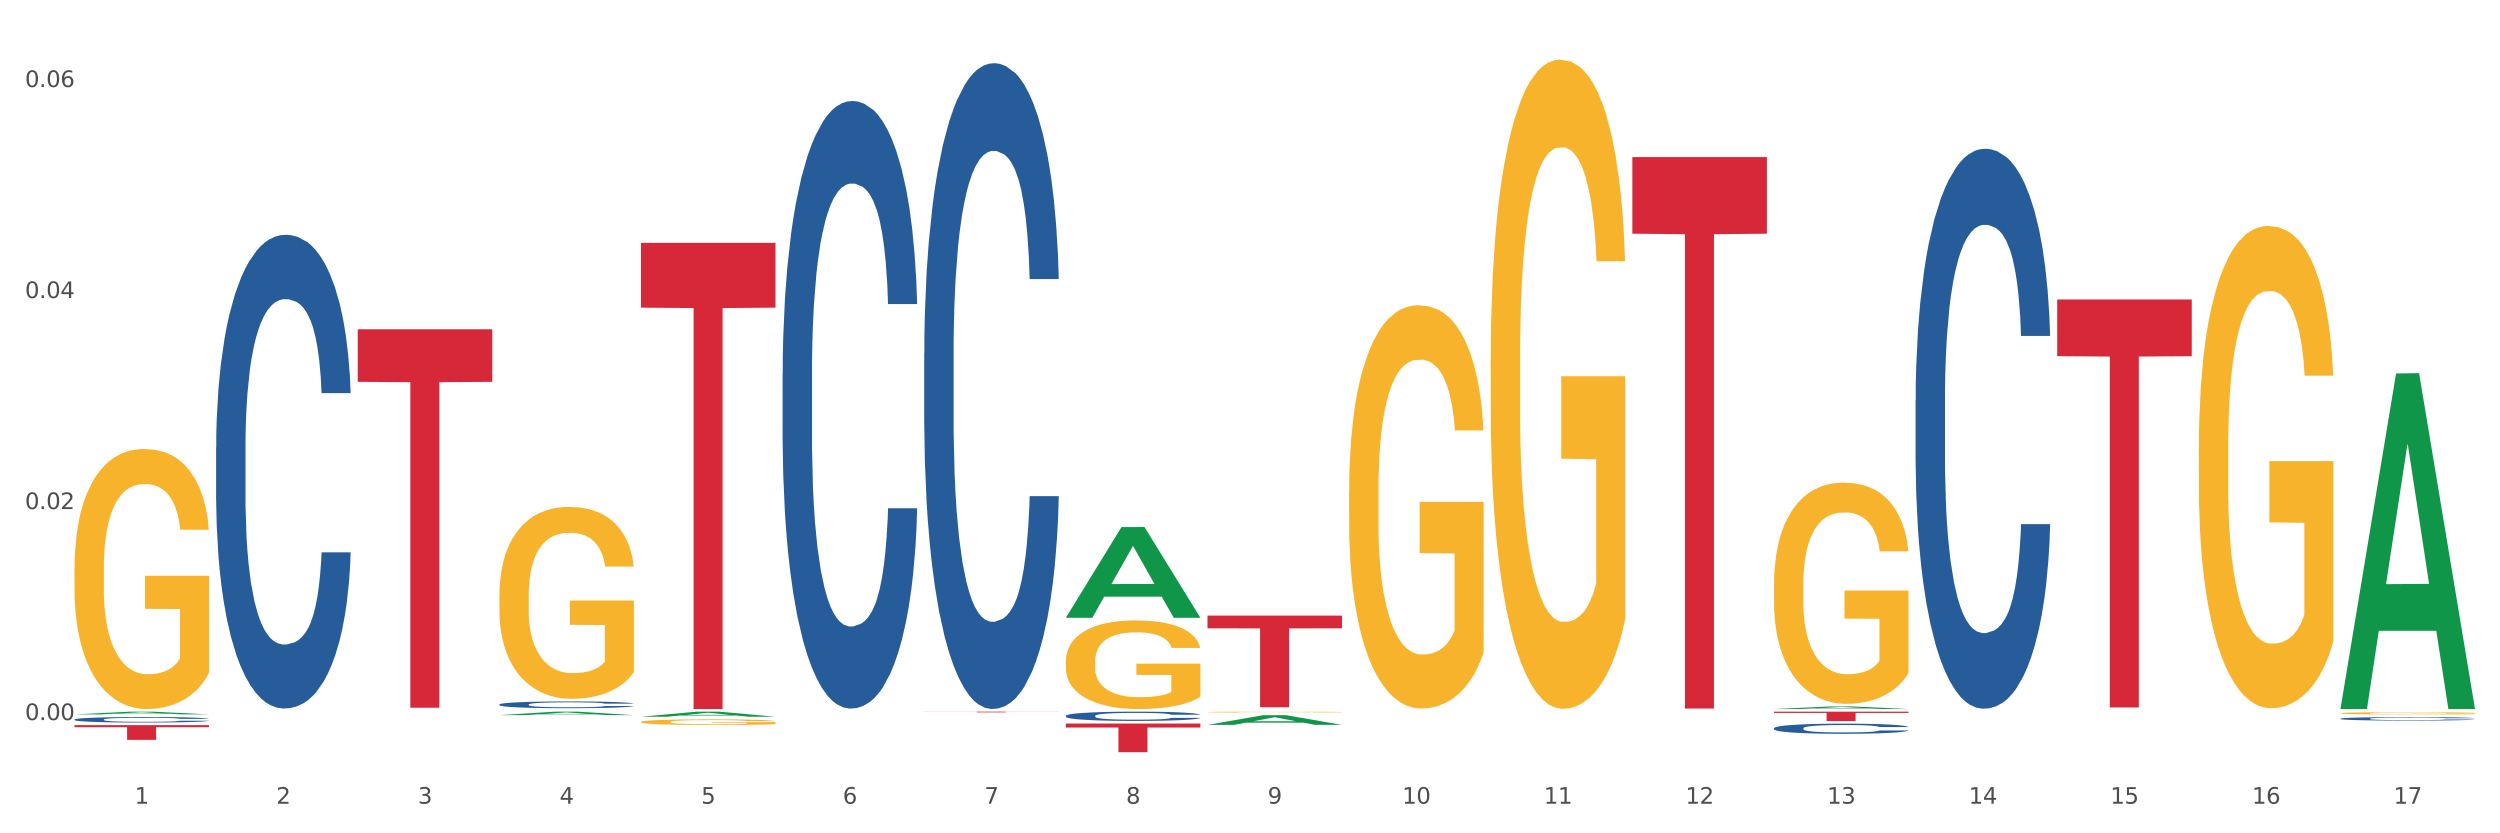 <?xml version="1.0" encoding="utf-8" standalone="no"?>
<!DOCTYPE svg PUBLIC "-//W3C//DTD SVG 1.1//EN"
  "http://www.w3.org/Graphics/SVG/1.1/DTD/svg11.dtd">
<svg xmlns:xlink="http://www.w3.org/1999/xlink" width="1080pt" height="360pt" viewBox="0 0 1080 360" xmlns="http://www.w3.org/2000/svg" version="1.1">
 <rect x="0" y="0" width="1080" height="360" fill="#333333" stroke="none"/>
 <defs>
  <style type="text/css">*{stroke-linejoin: round; stroke-linecap: butt}</style>
 </defs>
 <g id="figure_1">
  <g id="patch_1">
   <path d="M 0 360 
L 1080 360 
L 1080 0 
L 0 0 
z
" style="fill: #ffffff; stroke: #ffffff; stroke-linejoin: miter"/>
  </g>
  <g id="axes_1">
   <g id="matplotlib.axis_1">
    <g id="xtick_1">
     <g id="text_1">
      <!-- 1 -->
      <g style="fill: #4d4d4d" transform="translate(58.182 347.204) scale(0.096 -0.096)">
       <defs>
        <path id="DejaVuSans-31" d="M 794 531 
L 1825 531 
L 1825 4091 
L 703 3866 
L 703 4441 
L 1819 4666 
L 2450 4666 
L 2450 531 
L 3481 531 
L 3481 0 
L 794 0 
L 794 531 
z
" transform="scale(0.016)"/>
       </defs>
       <use xlink:href="#DejaVuSans-31"/>
      </g>
     </g>
    </g>
    <g id="xtick_2">
     <g id="text_2">
      <!-- 2 -->
      <g style="fill: #4d4d4d" transform="translate(119.364 347.204) scale(0.096 -0.096)">
       <defs>
        <path id="DejaVuSans-32" d="M 1228 531 
L 3431 531 
L 3431 0 
L 469 0 
L 469 531 
Q 828 903 1448 1529 
Q 2069 2156 2228 2338 
Q 2531 2678 2651 2914 
Q 2772 3150 2772 3378 
Q 2772 3750 2511 3984 
Q 2250 4219 1831 4219 
Q 1534 4219 1204 4116 
Q 875 4013 500 3803 
L 500 4441 
Q 881 4594 1212 4672 
Q 1544 4750 1819 4750 
Q 2544 4750 2975 4387 
Q 3406 4025 3406 3419 
Q 3406 3131 3298 2873 
Q 3191 2616 2906 2266 
Q 2828 2175 2409 1742 
Q 1991 1309 1228 531 
z
" transform="scale(0.016)"/>
       </defs>
       <use xlink:href="#DejaVuSans-32"/>
      </g>
     </g>
    </g>
    <g id="xtick_3">
     <g id="text_3">
      <!-- 3 -->
      <g style="fill: #4d4d4d" transform="translate(180.545 347.204) scale(0.096 -0.096)">
       <defs>
        <path id="DejaVuSans-33" d="M 2597 2516 
Q 3050 2419 3304 2112 
Q 3559 1806 3559 1356 
Q 3559 666 3084 287 
Q 2609 -91 1734 -91 
Q 1441 -91 1130 -33 
Q 819 25 488 141 
L 488 750 
Q 750 597 1062 519 
Q 1375 441 1716 441 
Q 2309 441 2620 675 
Q 2931 909 2931 1356 
Q 2931 1769 2642 2001 
Q 2353 2234 1838 2234 
L 1294 2234 
L 1294 2753 
L 1863 2753 
Q 2328 2753 2575 2939 
Q 2822 3125 2822 3475 
Q 2822 3834 2567 4026 
Q 2313 4219 1838 4219 
Q 1578 4219 1281 4162 
Q 984 4106 628 3988 
L 628 4550 
Q 988 4650 1302 4700 
Q 1616 4750 1894 4750 
Q 2613 4750 3031 4423 
Q 3450 4097 3450 3541 
Q 3450 3153 3228 2886 
Q 3006 2619 2597 2516 
z
" transform="scale(0.016)"/>
       </defs>
       <use xlink:href="#DejaVuSans-33"/>
      </g>
     </g>
    </g>
    <g id="xtick_4">
     <g id="text_4">
      <!-- 4 -->
      <g style="fill: #4d4d4d" transform="translate(241.726 347.204) scale(0.096 -0.096)">
       <defs>
        <path id="DejaVuSans-34" d="M 2419 4116 
L 825 1625 
L 2419 1625 
L 2419 4116 
z
M 2253 4666 
L 3047 4666 
L 3047 1625 
L 3713 1625 
L 3713 1100 
L 3047 1100 
L 3047 0 
L 2419 0 
L 2419 1100 
L 313 1100 
L 313 1709 
L 2253 4666 
z
" transform="scale(0.016)"/>
       </defs>
       <use xlink:href="#DejaVuSans-34"/>
      </g>
     </g>
    </g>
    <g id="xtick_5">
     <g id="text_5">
      <!-- 5 -->
      <g style="fill: #4d4d4d" transform="translate(302.908 347.204) scale(0.096 -0.096)">
       <defs>
        <path id="DejaVuSans-35" d="M 691 4666 
L 3169 4666 
L 3169 4134 
L 1269 4134 
L 1269 2991 
Q 1406 3038 1543 3061 
Q 1681 3084 1819 3084 
Q 2600 3084 3056 2656 
Q 3513 2228 3513 1497 
Q 3513 744 3044 326 
Q 2575 -91 1722 -91 
Q 1428 -91 1123 -41 
Q 819 9 494 109 
L 494 744 
Q 775 591 1075 516 
Q 1375 441 1709 441 
Q 2250 441 2565 725 
Q 2881 1009 2881 1497 
Q 2881 1984 2565 2268 
Q 2250 2553 1709 2553 
Q 1456 2553 1204 2497 
Q 953 2441 691 2322 
L 691 4666 
z
" transform="scale(0.016)"/>
       </defs>
       <use xlink:href="#DejaVuSans-35"/>
      </g>
     </g>
    </g>
    <g id="xtick_6">
     <g id="text_6">
      <!-- 6 -->
      <g style="fill: #4d4d4d" transform="translate(364.089 347.204) scale(0.096 -0.096)">
       <defs>
        <path id="DejaVuSans-36" d="M 2113 2584 
Q 1688 2584 1439 2293 
Q 1191 2003 1191 1497 
Q 1191 994 1439 701 
Q 1688 409 2113 409 
Q 2538 409 2786 701 
Q 3034 994 3034 1497 
Q 3034 2003 2786 2293 
Q 2538 2584 2113 2584 
z
M 3366 4563 
L 3366 3988 
Q 3128 4100 2886 4159 
Q 2644 4219 2406 4219 
Q 1781 4219 1451 3797 
Q 1122 3375 1075 2522 
Q 1259 2794 1537 2939 
Q 1816 3084 2150 3084 
Q 2853 3084 3261 2657 
Q 3669 2231 3669 1497 
Q 3669 778 3244 343 
Q 2819 -91 2113 -91 
Q 1303 -91 875 529 
Q 447 1150 447 2328 
Q 447 3434 972 4092 
Q 1497 4750 2381 4750 
Q 2619 4750 2861 4703 
Q 3103 4656 3366 4563 
z
" transform="scale(0.016)"/>
       </defs>
       <use xlink:href="#DejaVuSans-36"/>
      </g>
     </g>
    </g>
    <g id="xtick_7">
     <g id="text_7">
      <!-- 7 -->
      <g style="fill: #4d4d4d" transform="translate(425.271 347.204) scale(0.096 -0.096)">
       <defs>
        <path id="DejaVuSans-37" d="M 525 4666 
L 3525 4666 
L 3525 4397 
L 1831 0 
L 1172 0 
L 2766 4134 
L 525 4134 
L 525 4666 
z
" transform="scale(0.016)"/>
       </defs>
       <use xlink:href="#DejaVuSans-37"/>
      </g>
     </g>
    </g>
    <g id="xtick_8">
     <g id="text_8">
      <!-- 8 -->
      <g style="fill: #4d4d4d" transform="translate(486.452 347.204) scale(0.096 -0.096)">
       <defs>
        <path id="DejaVuSans-38" d="M 2034 2216 
Q 1584 2216 1326 1975 
Q 1069 1734 1069 1313 
Q 1069 891 1326 650 
Q 1584 409 2034 409 
Q 2484 409 2743 651 
Q 3003 894 3003 1313 
Q 3003 1734 2745 1975 
Q 2488 2216 2034 2216 
z
M 1403 2484 
Q 997 2584 770 2862 
Q 544 3141 544 3541 
Q 544 4100 942 4425 
Q 1341 4750 2034 4750 
Q 2731 4750 3128 4425 
Q 3525 4100 3525 3541 
Q 3525 3141 3298 2862 
Q 3072 2584 2669 2484 
Q 3125 2378 3379 2068 
Q 3634 1759 3634 1313 
Q 3634 634 3220 271 
Q 2806 -91 2034 -91 
Q 1263 -91 848 271 
Q 434 634 434 1313 
Q 434 1759 690 2068 
Q 947 2378 1403 2484 
z
M 1172 3481 
Q 1172 3119 1398 2916 
Q 1625 2713 2034 2713 
Q 2441 2713 2670 2916 
Q 2900 3119 2900 3481 
Q 2900 3844 2670 4047 
Q 2441 4250 2034 4250 
Q 1625 4250 1398 4047 
Q 1172 3844 1172 3481 
z
" transform="scale(0.016)"/>
       </defs>
       <use xlink:href="#DejaVuSans-38"/>
      </g>
     </g>
    </g>
    <g id="xtick_9">
     <g id="text_9">
      <!-- 9 -->
      <g style="fill: #4d4d4d" transform="translate(547.634 347.204) scale(0.096 -0.096)">
       <defs>
        <path id="DejaVuSans-39" d="M 703 97 
L 703 672 
Q 941 559 1184 500 
Q 1428 441 1663 441 
Q 2288 441 2617 861 
Q 2947 1281 2994 2138 
Q 2813 1869 2534 1725 
Q 2256 1581 1919 1581 
Q 1219 1581 811 2004 
Q 403 2428 403 3163 
Q 403 3881 828 4315 
Q 1253 4750 1959 4750 
Q 2769 4750 3195 4129 
Q 3622 3509 3622 2328 
Q 3622 1225 3098 567 
Q 2575 -91 1691 -91 
Q 1453 -91 1209 -44 
Q 966 3 703 97 
z
M 1959 2075 
Q 2384 2075 2632 2365 
Q 2881 2656 2881 3163 
Q 2881 3666 2632 3958 
Q 2384 4250 1959 4250 
Q 1534 4250 1286 3958 
Q 1038 3666 1038 3163 
Q 1038 2656 1286 2365 
Q 1534 2075 1959 2075 
z
" transform="scale(0.016)"/>
       </defs>
       <use xlink:href="#DejaVuSans-39"/>
      </g>
     </g>
    </g>
    <g id="xtick_10">
     <g id="text_10">
      <!-- 10 -->
      <g style="fill: #4d4d4d" transform="translate(605.761 347.204) scale(0.096 -0.096)">
       <defs>
        <path id="DejaVuSans-30" d="M 2034 4250 
Q 1547 4250 1301 3770 
Q 1056 3291 1056 2328 
Q 1056 1369 1301 889 
Q 1547 409 2034 409 
Q 2525 409 2770 889 
Q 3016 1369 3016 2328 
Q 3016 3291 2770 3770 
Q 2525 4250 2034 4250 
z
M 2034 4750 
Q 2819 4750 3233 4129 
Q 3647 3509 3647 2328 
Q 3647 1150 3233 529 
Q 2819 -91 2034 -91 
Q 1250 -91 836 529 
Q 422 1150 422 2328 
Q 422 3509 836 4129 
Q 1250 4750 2034 4750 
z
" transform="scale(0.016)"/>
       </defs>
       <use xlink:href="#DejaVuSans-31"/>
       <use xlink:href="#DejaVuSans-30" transform="translate(63.623 0)"/>
      </g>
     </g>
    </g>
    <g id="xtick_11">
     <g id="text_11">
      <!-- 11 -->
      <g style="fill: #4d4d4d" transform="translate(666.942 347.204) scale(0.096 -0.096)">
       <use xlink:href="#DejaVuSans-31"/>
       <use xlink:href="#DejaVuSans-31" transform="translate(63.623 0)"/>
      </g>
     </g>
    </g>
    <g id="xtick_12">
     <g id="text_12">
      <!-- 12 -->
      <g style="fill: #4d4d4d" transform="translate(728.124 347.204) scale(0.096 -0.096)">
       <use xlink:href="#DejaVuSans-31"/>
       <use xlink:href="#DejaVuSans-32" transform="translate(63.623 0)"/>
      </g>
     </g>
    </g>
    <g id="xtick_13">
     <g id="text_13">
      <!-- 13 -->
      <g style="fill: #4d4d4d" transform="translate(789.305 347.204) scale(0.096 -0.096)">
       <use xlink:href="#DejaVuSans-31"/>
       <use xlink:href="#DejaVuSans-33" transform="translate(63.623 0)"/>
      </g>
     </g>
    </g>
    <g id="xtick_14">
     <g id="text_14">
      <!-- 14 -->
      <g style="fill: #4d4d4d" transform="translate(850.487 347.204) scale(0.096 -0.096)">
       <use xlink:href="#DejaVuSans-31"/>
       <use xlink:href="#DejaVuSans-34" transform="translate(63.623 0)"/>
      </g>
     </g>
    </g>
    <g id="xtick_15">
     <g id="text_15">
      <!-- 15 -->
      <g style="fill: #4d4d4d" transform="translate(911.668 347.204) scale(0.096 -0.096)">
       <use xlink:href="#DejaVuSans-31"/>
       <use xlink:href="#DejaVuSans-35" transform="translate(63.623 0)"/>
      </g>
     </g>
    </g>
    <g id="xtick_16">
     <g id="text_16">
      <!-- 16 -->
      <g style="fill: #4d4d4d" transform="translate(972.849 347.204) scale(0.096 -0.096)">
       <use xlink:href="#DejaVuSans-31"/>
       <use xlink:href="#DejaVuSans-36" transform="translate(63.623 0)"/>
      </g>
     </g>
    </g>
    <g id="xtick_17">
     <g id="text_17">
      <!-- 17 -->
      <g style="fill: #4d4d4d" transform="translate(1034.031 347.204) scale(0.096 -0.096)">
       <use xlink:href="#DejaVuSans-31"/>
       <use xlink:href="#DejaVuSans-37" transform="translate(63.623 0)"/>
      </g>
     </g>
    </g>
    <g id="xtick_18"/>
    <g id="xtick_19"/>
    <g id="xtick_20"/>
    <g id="xtick_21"/>
    <g id="xtick_22"/>
    <g id="xtick_23"/>
    <g id="xtick_24"/>
    <g id="xtick_25"/>
    <g id="xtick_26"/>
    <g id="xtick_27"/>
    <g id="xtick_28"/>
    <g id="xtick_29"/>
    <g id="xtick_30"/>
    <g id="xtick_31"/>
    <g id="xtick_32"/>
    <g id="xtick_33"/>
   </g>
   <g id="matplotlib.axis_2">
    <g id="ytick_1">
     <g id="text_18">
      <!-- 0.00 -->
      <g style="fill: #4d4d4d" transform="translate(10.8 311.081) scale(0.096 -0.096)">
       <defs>
        <path id="DejaVuSans-2e" d="M 684 794 
L 1344 794 
L 1344 0 
L 684 0 
L 684 794 
z
" transform="scale(0.016)"/>
       </defs>
       <use xlink:href="#DejaVuSans-30"/>
       <use xlink:href="#DejaVuSans-2e" transform="translate(63.623 0)"/>
       <use xlink:href="#DejaVuSans-30" transform="translate(95.41 0)"/>
       <use xlink:href="#DejaVuSans-30" transform="translate(159.033 0)"/>
      </g>
     </g>
    </g>
    <g id="ytick_2">
     <g id="text_19">
      <!-- 0.02 -->
      <g style="fill: #4d4d4d" transform="translate(10.8 219.919) scale(0.096 -0.096)">
       <use xlink:href="#DejaVuSans-30"/>
       <use xlink:href="#DejaVuSans-2e" transform="translate(63.623 0)"/>
       <use xlink:href="#DejaVuSans-30" transform="translate(95.41 0)"/>
       <use xlink:href="#DejaVuSans-32" transform="translate(159.033 0)"/>
      </g>
     </g>
    </g>
    <g id="ytick_3">
     <g id="text_20">
      <!-- 0.04 -->
      <g style="fill: #4d4d4d" transform="translate(10.8 128.758) scale(0.096 -0.096)">
       <use xlink:href="#DejaVuSans-30"/>
       <use xlink:href="#DejaVuSans-2e" transform="translate(63.623 0)"/>
       <use xlink:href="#DejaVuSans-30" transform="translate(95.41 0)"/>
       <use xlink:href="#DejaVuSans-34" transform="translate(159.033 0)"/>
      </g>
     </g>
    </g>
    <g id="ytick_4">
     <g id="text_21">
      <!-- 0.06 -->
      <g style="fill: #4d4d4d" transform="translate(10.8 37.596) scale(0.096 -0.096)">
       <use xlink:href="#DejaVuSans-30"/>
       <use xlink:href="#DejaVuSans-2e" transform="translate(63.623 0)"/>
       <use xlink:href="#DejaVuSans-30" transform="translate(95.41 0)"/>
       <use xlink:href="#DejaVuSans-36" transform="translate(159.033 0)"/>
      </g>
     </g>
    </g>
    <g id="ytick_5"/>
    <g id="ytick_6"/>
    <g id="ytick_7"/>
   </g>
   <g id="PolyCollection_1">
    <path d="M 32.175 308.622 
L 32.235 308.621 
L 56.203 307.435 
L 66.15 307.433 
L 90.297 308.624 
L 78.793 308.624 
L 73.58 308.347 
L 48.833 308.347 
L 48.653 308.351 
L 43.62 308.624 
L 32.175 308.624 
L 32.175 308.622 
L 51.949 308.181 
L 70.464 308.18 
L 61.296 307.687 
L 61.176 307.685 
L 61.056 307.688 
L 51.889 308.18 
L 51.949 308.181 
L 32.175 308.622 
z
" clip-path="url(#pea8f4f7d49)" style="fill: #109648"/>
    <path d="M 32.175 313.269 
L 90.297 313.269 
L 90.297 314.152 
L 67.434 314.158 
L 67.434 319.619 
L 54.901 319.619 
L 54.901 314.158 
L 32.175 314.152 
L 32.175 313.275 
L 32.175 313.269 
z
" clip-path="url(#pea8f4f7d49)" style="fill: #d62839"/>
    <path d="M 93.356 193.381 
L 93.425 193.194 
L 93.425 187.96 
L 93.631 180.858 
L 94.387 167.775 
L 95.349 157.869 
L 96.998 146.281 
L 97.891 141.422 
L 99.059 136.001 
L 101.463 127.217 
L 104.211 119.741 
L 106.135 115.629 
L 107.578 113.012 
L 110.807 108.34 
L 112.662 106.284 
L 114.585 104.602 
L 116.234 103.48 
L 118.982 102.172 
L 121.181 101.611 
L 123.723 101.424 
L 125.853 101.611 
L 128.67 102.359 
L 132.792 104.602 
L 134.372 105.91 
L 136.502 108.153 
L 138.7 111.143 
L 140.486 114.134 
L 142.547 118.433 
L 144.677 124.04 
L 146.738 131.142 
L 148.181 137.684 
L 149.349 144.599 
L 150.38 153.01 
L 151.135 162.168 
L 151.479 169.831 
L 138.906 169.831 
L 138.563 162.915 
L 137.876 155.439 
L 137.189 150.393 
L 136.433 146.281 
L 135.265 141.609 
L 134.234 138.618 
L 132.517 135.067 
L 130.937 132.824 
L 129.631 131.516 
L 128.051 130.394 
L 124.685 129.273 
L 122.28 129.273 
L 120.769 129.647 
L 118.914 130.581 
L 117.334 131.89 
L 115.479 134.132 
L 114.036 136.562 
L 112.593 139.74 
L 111.769 141.982 
L 110.532 146.094 
L 109.708 149.458 
L 108.608 155.252 
L 107.99 159.364 
L 106.891 170.018 
L 106.41 177.868 
L 106.204 183.288 
L 106.066 189.269 
L 106.066 218.426 
L 106.479 231.509 
L 106.822 237.116 
L 107.372 243.471 
L 108.402 251.694 
L 109.914 259.731 
L 111.494 265.525 
L 112.799 269.076 
L 114.036 271.693 
L 115.273 273.749 
L 116.784 275.618 
L 118.021 276.739 
L 119.876 277.861 
L 122.074 278.421 
L 123.792 278.421 
L 127.295 277.487 
L 128.876 276.552 
L 130.387 275.244 
L 132.036 273.188 
L 133.341 270.945 
L 134.097 269.263 
L 135.334 265.712 
L 136.296 261.974 
L 137.12 257.675 
L 137.67 253.937 
L 138.288 248.33 
L 138.769 241.975 
L 138.906 238.611 
L 151.479 238.611 
L 151.204 245.34 
L 150.723 251.881 
L 149.761 260.666 
L 149.005 265.712 
L 147.838 271.88 
L 146.601 277.113 
L 144.883 282.907 
L 143.303 287.206 
L 141.654 290.944 
L 139.868 294.308 
L 136.639 298.981 
L 135.471 300.289 
L 132.998 302.532 
L 131.074 303.84 
L 128.257 305.149 
L 125.372 305.896 
L 122.349 306.083 
L 119.669 305.709 
L 116.715 304.588 
L 114.86 303.466 
L 112.799 301.784 
L 110.395 299.168 
L 108.127 295.99 
L 105.998 292.252 
L 104.005 287.953 
L 102.15 283.094 
L 99.746 275.057 
L 97.959 267.207 
L 96.654 259.918 
L 95.761 253.75 
L 94.868 245.9 
L 94.387 240.48 
L 93.631 227.397 
L 93.356 215.248 
L 93.356 193.381 
z
" clip-path="url(#pea8f4f7d49)" style="fill: #255c99"/>
    <path d="M 1011.078 308.126 
L 1011.146 308.125 
L 1011.146 308.093 
L 1011.284 308.065 
L 1011.97 307.997 
L 1012.999 307.941 
L 1013.754 307.911 
L 1014.509 307.886 
L 1015.401 307.862 
L 1016.499 307.837 
L 1018.489 307.799 
L 1019.724 307.78 
L 1021.234 307.761 
L 1023.978 307.732 
L 1025.969 307.715 
L 1028.027 307.702 
L 1031.39 307.685 
L 1033.585 307.678 
L 1035.919 307.673 
L 1038.732 307.669 
L 1040.859 307.668 
L 1045.526 307.671 
L 1049.506 307.679 
L 1051.427 307.685 
L 1053.897 307.696 
L 1055.201 307.703 
L 1057.328 307.718 
L 1059.524 307.737 
L 1061.034 307.753 
L 1063.299 307.784 
L 1065.014 307.815 
L 1066.592 307.853 
L 1067.416 307.879 
L 1068.033 307.904 
L 1068.582 307.932 
L 1069.131 307.976 
L 1056.78 307.976 
L 1056.299 307.944 
L 1055.544 307.914 
L 1054.446 307.885 
L 1053.486 307.867 
L 1051.839 307.845 
L 1050.329 307.83 
L 1048.751 307.819 
L 1046.829 307.81 
L 1045.32 307.806 
L 1043.192 307.802 
L 1039.007 307.803 
L 1036.193 307.81 
L 1034.272 307.819 
L 1033.037 307.828 
L 1031.939 307.837 
L 1030.703 307.849 
L 1029.262 307.868 
L 1028.233 307.885 
L 1027.204 307.907 
L 1026.38 307.929 
L 1025.625 307.954 
L 1025.008 307.981 
L 1024.527 308.009 
L 1024.116 308.044 
L 1023.773 308.101 
L 1023.773 308.225 
L 1023.91 308.253 
L 1024.253 308.29 
L 1024.665 308.318 
L 1025.351 308.352 
L 1025.969 308.374 
L 1027.135 308.407 
L 1028.439 308.434 
L 1029.468 308.451 
L 1030.498 308.466 
L 1032.282 308.486 
L 1034.272 308.502 
L 1035.987 308.512 
L 1038.32 308.521 
L 1039.899 308.525 
L 1041.271 308.526 
L 1044.634 308.526 
L 1047.035 308.524 
L 1049.712 308.517 
L 1051.77 308.509 
L 1053.486 308.499 
L 1055.407 308.483 
L 1056.642 308.468 
L 1056.642 308.278 
L 1041.546 308.277 
L 1041.546 308.152 
L 1069.2 308.152 
L 1069.2 308.521 
L 1068.033 308.54 
L 1066.73 308.557 
L 1065.357 308.573 
L 1063.299 308.592 
L 1060.828 308.61 
L 1058.632 308.622 
L 1056.299 308.633 
L 1053.554 308.643 
L 1049.986 308.652 
L 1047.79 308.656 
L 1045.045 308.659 
L 1041.82 308.66 
L 1039.007 308.658 
L 1036.262 308.653 
L 1033.38 308.645 
L 1030.566 308.633 
L 1028.439 308.622 
L 1026.312 308.607 
L 1024.047 308.588 
L 1022.263 308.57 
L 1020.891 308.554 
L 1019.381 308.533 
L 1017.734 308.506 
L 1016.499 308.481 
L 1015.401 308.456 
L 1014.234 308.423 
L 1013.411 308.395 
L 1012.587 308.36 
L 1012.107 308.334 
L 1011.558 308.293 
L 1011.146 308.236 
L 1011.078 308.126 
z
" clip-path="url(#pea8f4f7d49)" style="fill: #f7b32b"/>
    <path d="M 949.896 193.883 
L 949.965 193.692 
L 949.965 186.842 
L 950.102 180.944 
L 950.788 166.673 
L 951.818 154.875 
L 952.572 148.596 
L 953.327 143.458 
L 954.219 138.321 
L 955.317 132.993 
L 957.307 125.191 
L 958.543 121.195 
L 960.052 117.009 
L 962.797 110.92 
L 964.787 107.495 
L 966.846 104.641 
L 970.208 101.216 
L 972.404 99.694 
L 974.737 98.552 
L 977.551 97.791 
L 979.678 97.601 
L 984.344 98.172 
L 988.324 99.884 
L 990.246 101.216 
L 992.716 103.499 
L 994.02 105.022 
L 996.147 108.066 
L 998.343 112.062 
L 999.853 115.487 
L 1002.117 121.957 
L 1003.833 128.426 
L 1005.411 136.418 
L 1006.234 141.936 
L 1006.852 147.074 
L 1007.401 152.972 
L 1007.95 162.296 
L 995.598 162.296 
L 995.118 155.636 
L 994.363 149.357 
L 993.265 143.268 
L 992.304 139.462 
L 990.657 134.705 
L 989.148 131.661 
L 987.569 129.378 
L 985.648 127.475 
L 984.138 126.523 
L 982.011 125.762 
L 977.825 125.952 
L 975.012 127.475 
L 973.09 129.378 
L 971.855 131.09 
L 970.757 132.993 
L 969.522 135.657 
L 968.081 139.653 
L 967.052 143.268 
L 966.022 147.835 
L 965.199 152.401 
L 964.444 157.729 
L 963.826 163.438 
L 963.346 169.336 
L 962.934 176.567 
L 962.591 188.555 
L 962.591 214.623 
L 962.728 220.522 
L 963.072 228.323 
L 963.483 234.222 
L 964.169 241.263 
L 964.787 246.02 
L 965.954 252.87 
L 967.257 258.578 
L 968.287 262.193 
L 969.316 265.238 
L 971.1 269.424 
L 973.09 272.849 
L 974.806 274.942 
L 977.139 276.845 
L 978.717 277.606 
L 980.09 277.987 
L 983.452 277.987 
L 985.854 277.416 
L 988.53 276.084 
L 990.589 274.371 
L 992.304 272.278 
L 994.226 268.853 
L 995.461 265.618 
L 995.461 225.85 
L 980.364 225.66 
L 980.364 199.211 
L 1008.019 199.211 
L 1008.019 276.845 
L 1006.852 280.841 
L 1005.548 284.456 
L 1004.176 287.691 
L 1002.117 291.687 
L 999.647 295.493 
L 997.451 298.156 
L 995.118 300.44 
L 992.373 302.533 
L 988.805 304.436 
L 986.609 305.197 
L 983.864 305.768 
L 980.639 305.958 
L 977.825 305.577 
L 975.08 304.626 
L 972.198 302.913 
L 969.385 300.44 
L 967.257 297.966 
L 965.13 294.922 
L 962.866 290.926 
L 961.082 287.12 
L 959.709 283.695 
L 958.199 279.319 
L 956.553 273.61 
L 955.317 268.473 
L 954.219 263.145 
L 953.053 256.295 
L 952.229 250.396 
L 951.406 242.975 
L 950.926 237.457 
L 950.377 228.894 
L 949.965 216.907 
L 949.896 193.883 
z
" clip-path="url(#pea8f4f7d49)" style="fill: #f7b32b"/>
    <path d="M 766.352 252.658 
L 766.421 252.571 
L 766.421 249.43 
L 766.558 246.724 
L 767.244 240.18 
L 768.273 234.769 
L 769.028 231.89 
L 769.783 229.534 
L 770.675 227.177 
L 771.773 224.734 
L 773.763 221.156 
L 774.998 219.324 
L 776.508 217.404 
L 779.253 214.611 
L 781.243 213.041 
L 783.301 211.732 
L 786.664 210.161 
L 788.86 209.463 
L 791.193 208.939 
L 794.006 208.59 
L 796.134 208.503 
L 800.8 208.765 
L 804.78 209.55 
L 806.701 210.161 
L 809.172 211.208 
L 810.476 211.906 
L 812.603 213.303 
L 814.799 215.135 
L 816.308 216.706 
L 818.573 219.673 
L 820.288 222.64 
L 821.867 226.305 
L 822.69 228.835 
L 823.308 231.192 
L 823.857 233.897 
L 824.406 238.173 
L 812.054 238.173 
L 811.574 235.118 
L 810.819 232.239 
L 809.721 229.446 
L 808.76 227.701 
L 807.113 225.519 
L 805.603 224.123 
L 804.025 223.076 
L 802.104 222.203 
L 800.594 221.767 
L 798.467 221.418 
L 794.281 221.505 
L 791.467 222.203 
L 789.546 223.076 
L 788.311 223.861 
L 787.213 224.734 
L 785.978 225.956 
L 784.537 227.788 
L 783.507 229.446 
L 782.478 231.541 
L 781.655 233.635 
L 780.9 236.078 
L 780.282 238.696 
L 779.802 241.401 
L 779.39 244.717 
L 779.047 250.215 
L 779.047 262.17 
L 779.184 264.875 
L 779.527 268.453 
L 779.939 271.158 
L 780.625 274.387 
L 781.243 276.569 
L 782.409 279.71 
L 783.713 282.328 
L 784.743 283.986 
L 785.772 285.382 
L 787.556 287.302 
L 789.546 288.873 
L 791.262 289.833 
L 793.595 290.705 
L 795.173 291.054 
L 796.545 291.229 
L 799.908 291.229 
L 802.31 290.967 
L 804.986 290.356 
L 807.044 289.571 
L 808.76 288.611 
L 810.681 287.04 
L 811.917 285.557 
L 811.917 267.319 
L 796.82 267.231 
L 796.82 255.102 
L 824.474 255.102 
L 824.474 290.705 
L 823.308 292.538 
L 822.004 294.196 
L 820.632 295.679 
L 818.573 297.512 
L 816.103 299.257 
L 813.907 300.479 
L 811.574 301.526 
L 808.829 302.486 
L 805.26 303.358 
L 803.064 303.708 
L 800.32 303.969 
L 797.094 304.057 
L 794.281 303.882 
L 791.536 303.446 
L 788.654 302.66 
L 785.84 301.526 
L 783.713 300.392 
L 781.586 298.995 
L 779.321 297.163 
L 777.537 295.418 
L 776.165 293.847 
L 774.655 291.84 
L 773.008 289.222 
L 771.773 286.866 
L 770.675 284.422 
L 769.509 281.281 
L 768.685 278.576 
L 767.862 275.172 
L 767.381 272.642 
L 766.832 268.715 
L 766.421 263.217 
L 766.352 252.658 
z
" clip-path="url(#pea8f4f7d49)" style="fill: #f7b32b"/>
    <path d="M 643.989 155.361 
L 644.058 155.105 
L 644.058 145.884 
L 644.195 137.944 
L 644.881 118.735 
L 645.911 102.854 
L 646.665 94.402 
L 647.42 87.487 
L 648.312 80.571 
L 649.41 73.4 
L 651.4 62.898 
L 652.635 57.52 
L 654.145 51.885 
L 656.89 43.689 
L 658.88 39.078 
L 660.939 35.236 
L 664.301 30.626 
L 666.497 28.577 
L 668.83 27.04 
L 671.644 26.016 
L 673.771 25.759 
L 678.437 26.528 
L 682.417 28.833 
L 684.339 30.626 
L 686.809 33.7 
L 688.113 35.749 
L 690.24 39.847 
L 692.436 45.225 
L 693.946 49.836 
L 696.21 58.544 
L 697.926 67.252 
L 699.504 78.01 
L 700.327 85.438 
L 700.945 92.353 
L 701.494 100.293 
L 702.043 112.844 
L 689.691 112.844 
L 689.211 103.879 
L 688.456 95.427 
L 687.358 87.231 
L 686.397 82.108 
L 684.75 75.705 
L 683.241 71.607 
L 681.662 68.533 
L 679.741 65.972 
L 678.231 64.691 
L 676.104 63.667 
L 671.918 63.923 
L 669.105 65.972 
L 667.183 68.533 
L 665.948 70.838 
L 664.85 73.4 
L 663.615 76.985 
L 662.174 82.364 
L 661.145 87.231 
L 660.115 93.378 
L 659.292 99.525 
L 658.537 106.696 
L 657.919 114.38 
L 657.439 122.32 
L 657.027 132.053 
L 656.684 148.189 
L 656.684 183.279 
L 656.821 191.219 
L 657.164 201.72 
L 657.576 209.661 
L 658.262 219.137 
L 658.88 225.541 
L 660.047 234.761 
L 661.35 242.445 
L 662.38 247.312 
L 663.409 251.41 
L 665.193 257.044 
L 667.183 261.655 
L 668.899 264.472 
L 671.232 267.034 
L 672.81 268.058 
L 674.183 268.57 
L 677.545 268.57 
L 679.947 267.802 
L 682.623 266.009 
L 684.682 263.704 
L 686.397 260.886 
L 688.319 256.276 
L 689.554 251.922 
L 689.554 198.391 
L 674.457 198.135 
L 674.457 162.533 
L 702.112 162.533 
L 702.112 267.034 
L 700.945 272.412 
L 699.641 277.279 
L 698.269 281.633 
L 696.21 287.012 
L 693.74 292.134 
L 691.544 295.72 
L 689.211 298.794 
L 686.466 301.611 
L 682.898 304.172 
L 680.702 305.197 
L 677.957 305.965 
L 674.732 306.221 
L 671.918 305.709 
L 669.173 304.428 
L 666.291 302.123 
L 663.478 298.794 
L 661.35 295.464 
L 659.223 291.366 
L 656.959 285.987 
L 655.174 280.865 
L 653.802 276.254 
L 652.292 270.363 
L 650.645 262.679 
L 649.41 255.764 
L 648.312 248.592 
L 647.146 239.372 
L 646.322 231.432 
L 645.499 221.442 
L 645.018 214.015 
L 644.47 202.489 
L 644.058 186.353 
L 643.989 155.361 
z
" clip-path="url(#pea8f4f7d49)" style="fill: #f7b32b"/>
    <path d="M 582.808 212.364 
L 582.876 212.205 
L 582.876 206.477 
L 583.014 201.544 
L 583.7 189.61 
L 584.729 179.744 
L 585.484 174.493 
L 586.239 170.197 
L 587.131 165.901 
L 588.229 161.445 
L 590.219 154.921 
L 591.454 151.58 
L 592.964 148.079 
L 595.709 142.987 
L 597.699 140.123 
L 599.757 137.736 
L 603.12 134.872 
L 605.316 133.599 
L 607.649 132.644 
L 610.462 132.008 
L 612.589 131.849 
L 617.256 132.326 
L 621.236 133.758 
L 623.157 134.872 
L 625.628 136.781 
L 626.931 138.054 
L 629.059 140.6 
L 631.254 143.942 
L 632.764 146.806 
L 635.029 152.216 
L 636.744 157.626 
L 638.322 164.309 
L 639.146 168.924 
L 639.764 173.22 
L 640.312 178.153 
L 640.861 185.95 
L 628.51 185.95 
L 628.029 180.381 
L 627.274 175.13 
L 626.176 170.038 
L 625.216 166.855 
L 623.569 162.877 
L 622.059 160.331 
L 620.481 158.422 
L 618.56 156.831 
L 617.05 156.035 
L 614.923 155.399 
L 610.737 155.558 
L 607.923 156.831 
L 606.002 158.422 
L 604.767 159.854 
L 603.669 161.445 
L 602.433 163.673 
L 600.992 167.015 
L 599.963 170.038 
L 598.934 173.857 
L 598.11 177.676 
L 597.355 182.131 
L 596.738 186.905 
L 596.258 191.838 
L 595.846 197.884 
L 595.503 207.909 
L 595.503 229.709 
L 595.64 234.641 
L 595.983 241.165 
L 596.395 246.098 
L 597.081 251.986 
L 597.699 255.964 
L 598.865 261.692 
L 600.169 266.466 
L 601.198 269.489 
L 602.228 272.035 
L 604.012 275.536 
L 606.002 278.4 
L 607.717 280.15 
L 610.05 281.741 
L 611.629 282.378 
L 613.001 282.696 
L 616.364 282.696 
L 618.765 282.219 
L 621.442 281.105 
L 623.5 279.673 
L 625.216 277.922 
L 627.137 275.058 
L 628.372 272.353 
L 628.372 239.097 
L 613.276 238.938 
L 613.276 216.82 
L 640.93 216.82 
L 640.93 281.741 
L 639.764 285.083 
L 638.46 288.106 
L 637.087 290.811 
L 635.029 294.153 
L 632.558 297.335 
L 630.362 299.563 
L 628.029 301.473 
L 625.284 303.223 
L 621.716 304.814 
L 619.52 305.451 
L 616.775 305.928 
L 613.55 306.087 
L 610.737 305.769 
L 607.992 304.973 
L 605.11 303.541 
L 602.296 301.473 
L 600.169 299.404 
L 598.042 296.858 
L 595.777 293.516 
L 593.993 290.334 
L 592.621 287.47 
L 591.111 283.81 
L 589.464 279.036 
L 588.229 274.74 
L 587.131 270.285 
L 585.964 264.556 
L 585.141 259.623 
L 584.317 253.418 
L 583.837 248.803 
L 583.288 241.643 
L 582.876 231.618 
L 582.808 212.364 
z
" clip-path="url(#pea8f4f7d49)" style="fill: #f7b32b"/>
    <path d="M 521.626 307.619 
L 521.695 307.618 
L 521.695 307.605 
L 521.832 307.594 
L 522.518 307.566 
L 523.548 307.544 
L 524.303 307.532 
L 525.057 307.522 
L 525.949 307.512 
L 527.047 307.502 
L 529.037 307.487 
L 530.273 307.479 
L 531.782 307.471 
L 534.527 307.459 
L 536.517 307.453 
L 538.576 307.447 
L 541.938 307.44 
L 544.134 307.438 
L 546.467 307.435 
L 549.281 307.434 
L 551.408 307.433 
L 556.074 307.435 
L 560.054 307.438 
L 561.976 307.44 
L 564.446 307.445 
L 565.75 307.448 
L 567.877 307.454 
L 570.073 307.461 
L 571.583 307.468 
L 573.847 307.48 
L 575.563 307.493 
L 577.141 307.508 
L 577.965 307.519 
L 578.582 307.529 
L 579.131 307.54 
L 579.68 307.558 
L 567.328 307.558 
L 566.848 307.545 
L 566.093 307.533 
L 564.995 307.521 
L 564.034 307.514 
L 562.387 307.505 
L 560.878 307.499 
L 559.299 307.495 
L 557.378 307.491 
L 555.868 307.489 
L 553.741 307.488 
L 549.555 307.488 
L 546.742 307.491 
L 544.82 307.495 
L 543.585 307.498 
L 542.487 307.502 
L 541.252 307.507 
L 539.811 307.514 
L 538.782 307.521 
L 537.752 307.53 
L 536.929 307.539 
L 536.174 307.549 
L 535.556 307.56 
L 535.076 307.571 
L 534.664 307.585 
L 534.321 307.608 
L 534.321 307.659 
L 534.459 307.67 
L 534.802 307.685 
L 535.213 307.696 
L 535.9 307.71 
L 536.517 307.719 
L 537.684 307.732 
L 538.988 307.743 
L 540.017 307.75 
L 541.046 307.756 
L 542.83 307.764 
L 544.82 307.771 
L 546.536 307.775 
L 548.869 307.778 
L 550.447 307.78 
L 551.82 307.78 
L 555.182 307.78 
L 557.584 307.779 
L 560.26 307.777 
L 562.319 307.773 
L 564.034 307.769 
L 565.956 307.763 
L 567.191 307.757 
L 567.191 307.68 
L 552.094 307.68 
L 552.094 307.629 
L 579.749 307.629 
L 579.749 307.778 
L 578.582 307.786 
L 577.278 307.793 
L 575.906 307.799 
L 573.847 307.807 
L 571.377 307.814 
L 569.181 307.819 
L 566.848 307.824 
L 564.103 307.828 
L 560.535 307.831 
L 558.339 307.833 
L 555.594 307.834 
L 552.369 307.834 
L 549.555 307.834 
L 546.81 307.832 
L 543.928 307.828 
L 541.115 307.824 
L 538.988 307.819 
L 536.86 307.813 
L 534.596 307.805 
L 532.812 307.798 
L 531.439 307.791 
L 529.93 307.783 
L 528.283 307.772 
L 527.047 307.762 
L 525.949 307.752 
L 524.783 307.739 
L 523.959 307.727 
L 523.136 307.713 
L 522.656 307.702 
L 522.107 307.686 
L 521.695 307.663 
L 521.626 307.619 
z
" clip-path="url(#pea8f4f7d49)" style="fill: #f7b32b"/>
    <path d="M 460.445 285.713 
L 460.514 285.678 
L 460.514 284.42 
L 460.651 283.336 
L 461.337 280.714 
L 462.366 278.546 
L 463.121 277.392 
L 463.876 276.448 
L 464.768 275.504 
L 465.866 274.525 
L 467.856 273.092 
L 469.091 272.357 
L 470.601 271.588 
L 473.346 270.469 
L 475.336 269.84 
L 477.394 269.316 
L 480.757 268.686 
L 482.953 268.407 
L 485.286 268.197 
L 488.099 268.057 
L 490.227 268.022 
L 494.893 268.127 
L 498.873 268.441 
L 500.794 268.686 
L 503.265 269.106 
L 504.568 269.385 
L 506.696 269.945 
L 508.892 270.679 
L 510.401 271.308 
L 512.666 272.497 
L 514.381 273.686 
L 515.96 275.154 
L 516.783 276.168 
L 517.401 277.112 
L 517.95 278.196 
L 518.499 279.909 
L 506.147 279.909 
L 505.666 278.686 
L 504.912 277.532 
L 503.814 276.413 
L 502.853 275.714 
L 501.206 274.84 
L 499.696 274.28 
L 498.118 273.861 
L 496.197 273.511 
L 494.687 273.336 
L 492.56 273.197 
L 488.374 273.231 
L 485.56 273.511 
L 483.639 273.861 
L 482.404 274.175 
L 481.306 274.525 
L 480.071 275.015 
L 478.63 275.749 
L 477.6 276.413 
L 476.571 277.252 
L 475.747 278.091 
L 474.993 279.07 
L 474.375 280.119 
L 473.895 281.203 
L 473.483 282.532 
L 473.14 284.734 
L 473.14 289.524 
L 473.277 290.608 
L 473.62 292.042 
L 474.032 293.126 
L 474.718 294.419 
L 475.336 295.293 
L 476.502 296.552 
L 477.806 297.601 
L 478.835 298.265 
L 479.865 298.825 
L 481.649 299.594 
L 483.639 300.223 
L 485.354 300.608 
L 487.688 300.957 
L 489.266 301.097 
L 490.638 301.167 
L 494.001 301.167 
L 496.403 301.062 
L 499.079 300.818 
L 501.137 300.503 
L 502.853 300.118 
L 504.774 299.489 
L 506.01 298.895 
L 506.01 291.587 
L 490.913 291.552 
L 490.913 286.692 
L 518.567 286.692 
L 518.567 300.957 
L 517.401 301.692 
L 516.097 302.356 
L 514.724 302.95 
L 512.666 303.685 
L 510.195 304.384 
L 508 304.873 
L 505.666 305.293 
L 502.922 305.677 
L 499.353 306.027 
L 497.157 306.167 
L 494.413 306.272 
L 491.187 306.307 
L 488.374 306.237 
L 485.629 306.062 
L 482.747 305.747 
L 479.933 305.293 
L 477.806 304.838 
L 475.679 304.279 
L 473.414 303.545 
L 471.63 302.845 
L 470.258 302.216 
L 468.748 301.412 
L 467.101 300.363 
L 465.866 299.419 
L 464.768 298.44 
L 463.601 297.181 
L 462.778 296.097 
L 461.955 294.734 
L 461.474 293.72 
L 460.925 292.147 
L 460.514 289.944 
L 460.445 285.713 
z
" clip-path="url(#pea8f4f7d49)" style="fill: #f7b32b"/>
    <path d="M 276.901 311.888 
L 276.969 311.886 
L 276.969 311.806 
L 277.107 311.737 
L 277.793 311.569 
L 278.822 311.431 
L 279.577 311.358 
L 280.332 311.297 
L 281.224 311.237 
L 282.322 311.175 
L 284.312 311.083 
L 285.547 311.037 
L 287.057 310.987 
L 289.801 310.916 
L 291.792 310.876 
L 293.85 310.843 
L 297.213 310.802 
L 299.408 310.785 
L 301.742 310.771 
L 304.555 310.762 
L 306.682 310.76 
L 311.349 310.767 
L 315.329 310.787 
L 317.25 310.802 
L 319.72 310.829 
L 321.024 310.847 
L 323.152 310.883 
L 325.347 310.929 
L 326.857 310.97 
L 329.122 311.045 
L 330.837 311.121 
L 332.415 311.215 
L 333.239 311.28 
L 333.856 311.34 
L 334.405 311.409 
L 334.954 311.518 
L 322.603 311.518 
L 322.122 311.44 
L 321.367 311.366 
L 320.269 311.295 
L 319.309 311.251 
L 317.662 311.195 
L 316.152 311.159 
L 314.574 311.132 
L 312.652 311.11 
L 311.143 311.099 
L 309.015 311.09 
L 304.83 311.092 
L 302.016 311.11 
L 300.095 311.132 
L 298.86 311.152 
L 297.762 311.175 
L 296.526 311.206 
L 295.085 311.253 
L 294.056 311.295 
L 293.027 311.349 
L 292.203 311.402 
L 291.448 311.465 
L 290.831 311.531 
L 290.35 311.601 
L 289.939 311.685 
L 289.596 311.826 
L 289.596 312.131 
L 289.733 312.2 
L 290.076 312.292 
L 290.488 312.361 
L 291.174 312.443 
L 291.792 312.499 
L 292.958 312.579 
L 294.262 312.646 
L 295.291 312.689 
L 296.321 312.724 
L 298.105 312.773 
L 300.095 312.814 
L 301.81 312.838 
L 304.143 312.86 
L 305.722 312.869 
L 307.094 312.874 
L 310.457 312.874 
L 312.858 312.867 
L 315.535 312.851 
L 317.593 312.831 
L 319.309 312.807 
L 321.23 312.767 
L 322.465 312.729 
L 322.465 312.263 
L 307.369 312.261 
L 307.369 311.951 
L 335.023 311.951 
L 335.023 312.86 
L 333.856 312.907 
L 332.553 312.95 
L 331.18 312.987 
L 329.122 313.034 
L 326.651 313.079 
L 324.455 313.11 
L 322.122 313.137 
L 319.377 313.161 
L 315.809 313.184 
L 313.613 313.193 
L 310.868 313.199 
L 307.643 313.201 
L 304.83 313.197 
L 302.085 313.186 
L 299.203 313.166 
L 296.389 313.137 
L 294.262 313.108 
L 292.135 313.072 
L 289.87 313.025 
L 288.086 312.981 
L 286.714 312.941 
L 285.204 312.889 
L 283.557 312.822 
L 282.322 312.762 
L 281.224 312.7 
L 280.057 312.62 
L 279.234 312.55 
L 278.41 312.463 
L 277.93 312.399 
L 277.381 312.298 
L 276.969 312.158 
L 276.901 311.888 
z
" clip-path="url(#pea8f4f7d49)" style="fill: #f7b32b"/>
    <path d="M 215.719 257.3 
L 215.788 257.224 
L 215.788 254.499 
L 215.925 252.152 
L 216.611 246.474 
L 217.641 241.78 
L 218.395 239.281 
L 219.15 237.237 
L 220.042 235.193 
L 221.14 233.073 
L 223.13 229.969 
L 224.366 228.379 
L 225.875 226.713 
L 228.62 224.291 
L 230.61 222.928 
L 232.669 221.792 
L 236.031 220.43 
L 238.227 219.824 
L 240.56 219.37 
L 243.374 219.067 
L 245.501 218.991 
L 250.167 219.218 
L 254.147 219.9 
L 256.069 220.43 
L 258.539 221.338 
L 259.843 221.944 
L 261.97 223.155 
L 264.166 224.745 
L 265.676 226.108 
L 267.94 228.682 
L 269.656 231.256 
L 271.234 234.436 
L 272.057 236.631 
L 272.675 238.675 
L 273.224 241.022 
L 273.773 244.732 
L 261.421 244.732 
L 260.941 242.082 
L 260.186 239.584 
L 259.088 237.161 
L 258.127 235.647 
L 256.48 233.754 
L 254.971 232.543 
L 253.392 231.635 
L 251.471 230.877 
L 249.961 230.499 
L 247.834 230.196 
L 243.648 230.272 
L 240.835 230.877 
L 238.913 231.635 
L 237.678 232.316 
L 236.58 233.073 
L 235.345 234.133 
L 233.904 235.723 
L 232.875 237.161 
L 231.845 238.978 
L 231.022 240.795 
L 230.267 242.915 
L 229.649 245.186 
L 229.169 247.533 
L 228.757 250.41 
L 228.414 255.18 
L 228.414 265.552 
L 228.551 267.899 
L 228.895 271.003 
L 229.306 273.35 
L 229.993 276.152 
L 230.61 278.044 
L 231.777 280.77 
L 233.08 283.041 
L 234.11 284.48 
L 235.139 285.691 
L 236.923 287.357 
L 238.913 288.719 
L 240.629 289.552 
L 242.962 290.309 
L 244.54 290.612 
L 245.913 290.764 
L 249.275 290.764 
L 251.677 290.536 
L 254.353 290.006 
L 256.412 289.325 
L 258.127 288.492 
L 260.049 287.129 
L 261.284 285.842 
L 261.284 270.019 
L 246.187 269.943 
L 246.187 259.42 
L 273.842 259.42 
L 273.842 290.309 
L 272.675 291.899 
L 271.371 293.338 
L 269.999 294.625 
L 267.94 296.215 
L 265.47 297.729 
L 263.274 298.789 
L 260.941 299.697 
L 258.196 300.53 
L 254.628 301.287 
L 252.432 301.59 
L 249.687 301.817 
L 246.462 301.893 
L 243.648 301.741 
L 240.903 301.363 
L 238.021 300.681 
L 235.208 299.697 
L 233.08 298.713 
L 230.953 297.502 
L 228.689 295.912 
L 226.905 294.398 
L 225.532 293.035 
L 224.022 291.293 
L 222.376 289.022 
L 221.14 286.978 
L 220.042 284.858 
L 218.876 282.133 
L 218.052 279.786 
L 217.229 276.833 
L 216.749 274.637 
L 216.2 271.231 
L 215.788 266.461 
L 215.719 257.3 
z
" clip-path="url(#pea8f4f7d49)" style="fill: #f7b32b"/>
    <path d="M 32.175 245.878 
L 32.244 245.775 
L 32.244 242.082 
L 32.381 238.902 
L 33.067 231.207 
L 34.096 224.846 
L 34.851 221.46 
L 35.606 218.69 
L 36.498 215.92 
L 37.596 213.047 
L 39.586 208.841 
L 40.821 206.687 
L 42.331 204.429 
L 45.076 201.146 
L 47.066 199.3 
L 49.124 197.761 
L 52.487 195.914 
L 54.683 195.093 
L 57.016 194.478 
L 59.829 194.067 
L 61.957 193.965 
L 66.623 194.272 
L 70.603 195.196 
L 72.524 195.914 
L 74.995 197.145 
L 76.299 197.966 
L 78.426 199.607 
L 80.622 201.762 
L 82.131 203.609 
L 84.396 207.097 
L 86.111 210.585 
L 87.69 214.894 
L 88.513 217.869 
L 89.131 220.64 
L 89.68 223.82 
L 90.229 228.847 
L 77.877 228.847 
L 77.397 225.256 
L 76.642 221.871 
L 75.544 218.588 
L 74.583 216.536 
L 72.936 213.971 
L 71.426 212.329 
L 69.848 211.098 
L 67.927 210.072 
L 66.417 209.559 
L 64.29 209.149 
L 60.104 209.251 
L 57.29 210.072 
L 55.369 211.098 
L 54.134 212.021 
L 53.036 213.047 
L 51.801 214.484 
L 50.36 216.638 
L 49.33 218.588 
L 48.301 221.05 
L 47.478 223.512 
L 46.723 226.385 
L 46.105 229.463 
L 45.625 232.643 
L 45.213 236.542 
L 44.87 243.005 
L 44.87 257.061 
L 45.007 260.241 
L 45.35 264.448 
L 45.762 267.628 
L 46.448 271.424 
L 47.066 273.989 
L 48.232 277.683 
L 49.536 280.76 
L 50.566 282.71 
L 51.595 284.351 
L 53.379 286.608 
L 55.369 288.455 
L 57.085 289.584 
L 59.418 290.61 
L 60.996 291.02 
L 62.368 291.225 
L 65.731 291.225 
L 68.133 290.917 
L 70.809 290.199 
L 72.868 289.276 
L 74.583 288.147 
L 76.504 286.301 
L 77.74 284.557 
L 77.74 263.114 
L 62.643 263.011 
L 62.643 248.751 
L 90.297 248.751 
L 90.297 290.61 
L 89.131 292.764 
L 87.827 294.713 
L 86.455 296.458 
L 84.396 298.612 
L 81.926 300.664 
L 79.73 302.1 
L 77.397 303.332 
L 74.652 304.46 
L 71.083 305.486 
L 68.887 305.896 
L 66.143 306.204 
L 62.917 306.307 
L 60.104 306.102 
L 57.359 305.589 
L 54.477 304.665 
L 51.663 303.332 
L 49.536 301.998 
L 47.409 300.356 
L 45.144 298.202 
L 43.36 296.15 
L 41.988 294.303 
L 40.478 291.943 
L 38.831 288.866 
L 37.596 286.095 
L 36.498 283.223 
L 35.332 279.529 
L 34.508 276.349 
L 33.685 272.348 
L 33.204 269.372 
L 32.655 264.756 
L 32.244 258.292 
L 32.175 245.878 
z
" clip-path="url(#pea8f4f7d49)" style="fill: #f7b32b"/>
    <path d="M 1011.078 310.464 
L 1011.146 310.463 
L 1011.146 310.424 
L 1011.352 310.372 
L 1012.108 310.275 
L 1013.07 310.202 
L 1014.719 310.117 
L 1015.612 310.081 
L 1016.78 310.041 
L 1019.185 309.976 
L 1021.933 309.921 
L 1023.856 309.891 
L 1025.299 309.872 
L 1028.528 309.837 
L 1030.383 309.822 
L 1032.307 309.81 
L 1033.956 309.801 
L 1036.704 309.792 
L 1038.902 309.788 
L 1041.444 309.786 
L 1043.574 309.788 
L 1046.391 309.793 
L 1050.513 309.81 
L 1052.093 309.819 
L 1054.223 309.836 
L 1056.421 309.858 
L 1058.208 309.88 
L 1060.269 309.912 
L 1062.398 309.953 
L 1064.46 310.005 
L 1065.902 310.054 
L 1067.07 310.105 
L 1068.101 310.167 
L 1068.856 310.234 
L 1069.2 310.291 
L 1056.627 310.291 
L 1056.284 310.24 
L 1055.597 310.184 
L 1054.91 310.147 
L 1054.154 310.117 
L 1052.986 310.083 
L 1051.956 310.06 
L 1050.238 310.034 
L 1048.658 310.018 
L 1047.353 310.008 
L 1045.772 310 
L 1042.406 309.992 
L 1040.001 309.992 
L 1038.49 309.994 
L 1036.635 310.001 
L 1035.055 310.011 
L 1033.2 310.027 
L 1031.757 310.045 
L 1030.314 310.069 
L 1029.49 310.085 
L 1028.253 310.116 
L 1027.429 310.14 
L 1026.33 310.183 
L 1025.711 310.213 
L 1024.612 310.292 
L 1024.131 310.35 
L 1023.925 310.39 
L 1023.788 310.434 
L 1023.788 310.649 
L 1024.2 310.745 
L 1024.543 310.787 
L 1025.093 310.834 
L 1026.124 310.894 
L 1027.635 310.953 
L 1029.215 310.996 
L 1030.52 311.022 
L 1031.757 311.042 
L 1032.994 311.057 
L 1034.505 311.071 
L 1035.742 311.079 
L 1037.597 311.087 
L 1039.795 311.091 
L 1041.513 311.091 
L 1045.017 311.084 
L 1046.597 311.077 
L 1048.108 311.068 
L 1049.757 311.053 
L 1051.063 311.036 
L 1051.818 311.024 
L 1053.055 310.998 
L 1054.017 310.97 
L 1054.841 310.938 
L 1055.391 310.911 
L 1056.009 310.869 
L 1056.49 310.822 
L 1056.627 310.798 
L 1069.2 310.798 
L 1068.925 310.847 
L 1068.444 310.896 
L 1067.482 310.96 
L 1066.727 310.998 
L 1065.559 311.043 
L 1064.322 311.082 
L 1062.605 311.124 
L 1061.024 311.156 
L 1059.376 311.184 
L 1057.589 311.208 
L 1054.36 311.243 
L 1053.192 311.252 
L 1050.719 311.269 
L 1048.795 311.279 
L 1045.979 311.288 
L 1043.093 311.294 
L 1040.07 311.295 
L 1037.391 311.292 
L 1034.437 311.284 
L 1032.582 311.276 
L 1030.52 311.263 
L 1028.116 311.244 
L 1025.849 311.221 
L 1023.719 311.193 
L 1021.727 311.161 
L 1019.872 311.126 
L 1017.467 311.066 
L 1015.681 311.009 
L 1014.375 310.955 
L 1013.482 310.909 
L 1012.589 310.851 
L 1012.108 310.811 
L 1011.352 310.715 
L 1011.078 310.625 
L 1011.078 310.464 
z
" clip-path="url(#pea8f4f7d49)" style="fill: #255c99"/>
    <path d="M 827.533 172.949 
L 827.602 172.728 
L 827.602 166.542 
L 827.808 158.147 
L 828.564 142.681 
L 829.526 130.972 
L 831.175 117.274 
L 832.068 111.53 
L 833.236 105.123 
L 835.64 94.739 
L 838.388 85.902 
L 840.312 81.041 
L 841.755 77.948 
L 844.984 72.425 
L 846.839 69.994 
L 848.762 68.006 
L 850.411 66.68 
L 853.159 65.134 
L 855.358 64.471 
L 857.9 64.25 
L 860.03 64.471 
L 862.847 65.355 
L 866.969 68.006 
L 868.549 69.552 
L 870.679 72.204 
L 872.877 75.739 
L 874.663 79.274 
L 876.724 84.355 
L 878.854 90.983 
L 880.915 99.378 
L 882.358 107.111 
L 883.526 115.286 
L 884.557 125.228 
L 885.312 136.053 
L 885.656 145.112 
L 873.083 145.112 
L 872.74 136.937 
L 872.053 128.1 
L 871.366 122.135 
L 870.61 117.274 
L 869.442 111.751 
L 868.411 108.216 
L 866.694 104.018 
L 865.114 101.367 
L 863.808 99.82 
L 862.228 98.495 
L 858.862 97.169 
L 856.457 97.169 
L 854.946 97.611 
L 853.091 98.716 
L 851.511 100.262 
L 849.656 102.913 
L 848.213 105.786 
L 846.77 109.541 
L 845.946 112.193 
L 844.709 117.053 
L 843.885 121.03 
L 842.785 127.879 
L 842.167 132.739 
L 841.068 145.333 
L 840.587 154.612 
L 840.381 161.019 
L 840.243 168.089 
L 840.243 202.555 
L 840.656 218.02 
L 840.999 224.648 
L 841.549 232.16 
L 842.579 241.881 
L 844.091 251.381 
L 845.671 258.23 
L 846.976 262.428 
L 848.213 265.521 
L 849.45 267.951 
L 850.961 270.16 
L 852.198 271.486 
L 854.053 272.811 
L 856.251 273.474 
L 857.969 273.474 
L 861.472 272.37 
L 863.053 271.265 
L 864.564 269.718 
L 866.213 267.288 
L 867.518 264.637 
L 868.274 262.649 
L 869.511 258.451 
L 870.472 254.032 
L 871.297 248.951 
L 871.847 244.532 
L 872.465 237.904 
L 872.946 230.392 
L 873.083 226.415 
L 885.656 226.415 
L 885.381 234.369 
L 884.9 242.102 
L 883.938 252.486 
L 883.182 258.451 
L 882.015 265.742 
L 880.778 271.928 
L 879.06 278.777 
L 877.48 283.858 
L 875.831 288.277 
L 874.045 292.254 
L 870.816 297.777 
L 869.648 299.324 
L 867.175 301.975 
L 865.251 303.521 
L 862.434 305.068 
L 859.549 305.952 
L 856.526 306.172 
L 853.846 305.731 
L 850.892 304.405 
L 849.037 303.079 
L 846.976 301.091 
L 844.572 297.998 
L 842.304 294.242 
L 840.175 289.823 
L 838.182 284.742 
L 836.327 278.998 
L 833.923 269.497 
L 832.136 260.218 
L 830.831 251.602 
L 829.938 244.311 
L 829.045 235.032 
L 828.564 228.625 
L 827.808 213.159 
L 827.533 198.799 
L 827.533 172.949 
z
" clip-path="url(#pea8f4f7d49)" style="fill: #255c99"/>
    <path d="M 766.352 314.587 
L 766.421 314.583 
L 766.421 314.471 
L 766.627 314.319 
L 767.383 314.039 
L 768.344 313.826 
L 769.993 313.578 
L 770.886 313.474 
L 772.054 313.358 
L 774.459 313.17 
L 777.207 313.01 
L 779.131 312.922 
L 780.573 312.866 
L 783.802 312.765 
L 785.657 312.721 
L 787.581 312.685 
L 789.23 312.661 
L 791.978 312.633 
L 794.177 312.621 
L 796.719 312.617 
L 798.848 312.621 
L 801.665 312.637 
L 805.787 312.685 
L 807.367 312.713 
L 809.497 312.761 
L 811.696 312.825 
L 813.482 312.89 
L 815.543 312.982 
L 817.673 313.102 
L 819.734 313.254 
L 821.177 313.394 
L 822.345 313.542 
L 823.375 313.722 
L 824.131 313.919 
L 824.474 314.083 
L 811.902 314.083 
L 811.558 313.935 
L 810.871 313.774 
L 810.184 313.666 
L 809.428 313.578 
L 808.261 313.478 
L 807.23 313.414 
L 805.512 313.338 
L 803.932 313.29 
L 802.627 313.262 
L 801.047 313.238 
L 797.68 313.214 
L 795.276 313.214 
L 793.764 313.222 
L 791.909 313.242 
L 790.329 313.27 
L 788.474 313.318 
L 787.031 313.37 
L 785.589 313.438 
L 784.764 313.486 
L 783.528 313.574 
L 782.703 313.646 
L 781.604 313.77 
L 780.986 313.858 
L 779.886 314.087 
L 779.405 314.255 
L 779.199 314.371 
L 779.062 314.499 
L 779.062 315.124 
L 779.474 315.404 
L 779.818 315.524 
L 780.367 315.66 
L 781.398 315.836 
L 782.909 316.009 
L 784.489 316.133 
L 785.795 316.209 
L 787.031 316.265 
L 788.268 316.309 
L 789.78 316.349 
L 791.016 316.373 
L 792.871 316.397 
L 795.07 316.409 
L 796.787 316.409 
L 800.291 316.389 
L 801.871 316.369 
L 803.383 316.341 
L 805.032 316.297 
L 806.337 316.249 
L 807.093 316.213 
L 808.329 316.137 
L 809.291 316.057 
L 810.116 315.965 
L 810.665 315.884 
L 811.283 315.764 
L 811.764 315.628 
L 811.902 315.556 
L 824.474 315.556 
L 824.2 315.7 
L 823.719 315.84 
L 822.757 316.029 
L 822.001 316.137 
L 820.833 316.269 
L 819.596 316.381 
L 817.879 316.505 
L 816.299 316.597 
L 814.65 316.677 
L 812.864 316.749 
L 809.635 316.849 
L 808.467 316.877 
L 805.993 316.925 
L 804.07 316.954 
L 801.253 316.982 
L 798.367 316.998 
L 795.344 317.002 
L 792.665 316.994 
L 789.711 316.97 
L 787.856 316.946 
L 785.795 316.909 
L 783.39 316.853 
L 781.123 316.785 
L 778.993 316.705 
L 777.001 316.613 
L 775.146 316.509 
L 772.741 316.337 
L 770.955 316.169 
L 769.65 316.013 
L 768.757 315.88 
L 767.863 315.712 
L 767.383 315.596 
L 766.627 315.316 
L 766.352 315.056 
L 766.352 314.587 
z
" clip-path="url(#pea8f4f7d49)" style="fill: #255c99"/>
    <path d="M 460.445 309.234 
L 460.514 309.23 
L 460.514 309.127 
L 460.72 308.988 
L 461.475 308.732 
L 462.437 308.538 
L 464.086 308.312 
L 464.979 308.216 
L 466.147 308.11 
L 468.552 307.938 
L 471.3 307.792 
L 473.224 307.712 
L 474.666 307.66 
L 477.895 307.569 
L 479.75 307.529 
L 481.674 307.496 
L 483.323 307.474 
L 486.071 307.448 
L 488.269 307.437 
L 490.811 307.433 
L 492.941 307.437 
L 495.758 307.452 
L 499.88 307.496 
L 501.46 307.521 
L 503.59 307.565 
L 505.789 307.624 
L 507.575 307.682 
L 509.636 307.766 
L 511.766 307.876 
L 513.827 308.015 
L 515.27 308.143 
L 516.437 308.279 
L 517.468 308.443 
L 518.224 308.623 
L 518.567 308.773 
L 505.995 308.773 
L 505.651 308.637 
L 504.964 308.491 
L 504.277 308.392 
L 503.521 308.312 
L 502.353 308.22 
L 501.323 308.162 
L 499.605 308.092 
L 498.025 308.048 
L 496.72 308.023 
L 495.14 308.001 
L 491.773 307.979 
L 489.369 307.979 
L 487.857 307.986 
L 486.002 308.004 
L 484.422 308.03 
L 482.567 308.074 
L 481.124 308.121 
L 479.682 308.183 
L 478.857 308.227 
L 477.621 308.308 
L 476.796 308.374 
L 475.697 308.487 
L 475.079 308.568 
L 473.979 308.776 
L 473.498 308.93 
L 473.292 309.036 
L 473.155 309.153 
L 473.155 309.724 
L 473.567 309.98 
L 473.911 310.09 
L 474.46 310.214 
L 475.491 310.375 
L 477.002 310.532 
L 478.582 310.646 
L 479.888 310.715 
L 481.124 310.766 
L 482.361 310.807 
L 483.872 310.843 
L 485.109 310.865 
L 486.964 310.887 
L 489.163 310.898 
L 490.88 310.898 
L 494.384 310.88 
L 495.964 310.862 
L 497.476 310.836 
L 499.124 310.796 
L 500.43 310.752 
L 501.186 310.719 
L 502.422 310.649 
L 503.384 310.576 
L 504.208 310.492 
L 504.758 310.419 
L 505.376 310.309 
L 505.857 310.185 
L 505.995 310.119 
L 518.567 310.119 
L 518.292 310.251 
L 517.812 310.379 
L 516.85 310.551 
L 516.094 310.649 
L 514.926 310.77 
L 513.689 310.873 
L 511.972 310.986 
L 510.392 311.07 
L 508.743 311.143 
L 506.957 311.209 
L 503.728 311.301 
L 502.56 311.326 
L 500.086 311.37 
L 498.163 311.396 
L 495.346 311.421 
L 492.46 311.436 
L 489.437 311.44 
L 486.758 311.432 
L 483.804 311.41 
L 481.949 311.388 
L 479.888 311.356 
L 477.483 311.304 
L 475.216 311.242 
L 473.086 311.169 
L 471.094 311.085 
L 469.239 310.99 
L 466.834 310.832 
L 465.048 310.679 
L 463.743 310.536 
L 462.849 310.415 
L 461.956 310.262 
L 461.475 310.155 
L 460.72 309.899 
L 460.445 309.662 
L 460.445 309.234 
z
" clip-path="url(#pea8f4f7d49)" style="fill: #255c99"/>
    <path d="M 399.263 152.659 
L 399.332 152.404 
L 399.332 145.27 
L 399.538 135.587 
L 400.294 117.751 
L 401.256 104.246 
L 402.905 88.448 
L 403.798 81.823 
L 404.966 74.434 
L 407.37 62.458 
L 410.118 52.266 
L 412.042 46.66 
L 413.485 43.093 
L 416.714 36.722 
L 418.569 33.92 
L 420.493 31.626 
L 422.141 30.097 
L 424.89 28.314 
L 427.088 27.549 
L 429.63 27.295 
L 431.76 27.549 
L 434.577 28.569 
L 438.699 31.626 
L 440.279 33.41 
L 442.409 36.468 
L 444.607 40.545 
L 446.393 44.621 
L 448.455 50.482 
L 450.584 58.126 
L 452.645 67.809 
L 454.088 76.727 
L 455.256 86.155 
L 456.287 97.621 
L 457.042 110.106 
L 457.386 120.553 
L 444.813 120.553 
L 444.47 111.126 
L 443.783 100.933 
L 443.096 94.054 
L 442.34 88.448 
L 441.172 82.078 
L 440.142 78.001 
L 438.424 73.16 
L 436.844 70.102 
L 435.538 68.318 
L 433.958 66.79 
L 430.592 65.261 
L 428.187 65.261 
L 426.676 65.77 
L 424.821 67.044 
L 423.241 68.828 
L 421.386 71.886 
L 419.943 75.198 
L 418.5 79.53 
L 417.676 82.587 
L 416.439 88.193 
L 415.615 92.78 
L 414.515 100.679 
L 413.897 106.284 
L 412.798 120.808 
L 412.317 131.51 
L 412.111 138.899 
L 411.973 147.053 
L 411.973 186.803 
L 412.386 204.639 
L 412.729 212.284 
L 413.279 220.947 
L 414.309 232.158 
L 415.821 243.115 
L 417.401 251.014 
L 418.706 255.855 
L 419.943 259.423 
L 421.18 262.225 
L 422.691 264.773 
L 423.928 266.302 
L 425.783 267.831 
L 427.981 268.596 
L 429.699 268.596 
L 433.203 267.322 
L 434.783 266.047 
L 436.294 264.264 
L 437.943 261.461 
L 439.248 258.403 
L 440.004 256.11 
L 441.241 251.269 
L 442.203 246.173 
L 443.027 240.312 
L 443.577 235.216 
L 444.195 227.572 
L 444.676 218.908 
L 444.813 214.322 
L 457.386 214.322 
L 457.111 223.495 
L 456.63 232.413 
L 455.668 244.389 
L 454.913 251.269 
L 453.745 259.677 
L 452.508 266.812 
L 450.79 274.711 
L 449.21 280.571 
L 447.561 285.668 
L 445.775 290.254 
L 442.546 296.624 
L 441.378 298.408 
L 438.905 301.465 
L 436.981 303.249 
L 434.164 305.033 
L 431.279 306.052 
L 428.256 306.307 
L 425.577 305.797 
L 422.622 304.268 
L 420.767 302.74 
L 418.706 300.446 
L 416.302 296.879 
L 414.035 292.547 
L 411.905 287.451 
L 409.912 281.591 
L 408.057 274.966 
L 405.653 264.009 
L 403.867 253.307 
L 402.561 243.37 
L 401.668 234.961 
L 400.775 224.259 
L 400.294 216.87 
L 399.538 199.034 
L 399.263 182.471 
L 399.263 152.659 
z
" clip-path="url(#pea8f4f7d49)" style="fill: #255c99"/>
    <path d="M 338.082 161.564 
L 338.151 161.324 
L 338.151 154.612 
L 338.357 145.502 
L 339.113 128.722 
L 340.074 116.016 
L 341.723 101.153 
L 342.616 94.92 
L 343.784 87.968 
L 346.189 76.701 
L 348.937 67.112 
L 350.861 61.839 
L 352.304 58.482 
L 355.533 52.489 
L 357.387 49.852 
L 359.311 47.695 
L 360.96 46.256 
L 363.708 44.578 
L 365.907 43.859 
L 368.449 43.62 
L 370.578 43.859 
L 373.395 44.818 
L 377.517 47.695 
L 379.097 49.373 
L 381.227 52.25 
L 383.426 56.085 
L 385.212 59.921 
L 387.273 65.434 
L 389.403 72.626 
L 391.464 81.736 
L 392.907 90.126 
L 394.075 98.996 
L 395.105 109.783 
L 395.861 121.53 
L 396.204 131.358 
L 383.632 131.358 
L 383.288 122.489 
L 382.601 112.9 
L 381.914 106.427 
L 381.159 101.153 
L 379.991 95.16 
L 378.96 91.325 
L 377.243 86.77 
L 375.662 83.893 
L 374.357 82.215 
L 372.777 80.777 
L 369.41 79.338 
L 367.006 79.338 
L 365.494 79.818 
L 363.639 81.016 
L 362.059 82.695 
L 360.204 85.571 
L 358.762 88.688 
L 357.319 92.763 
L 356.494 95.64 
L 355.258 100.914 
L 354.433 105.229 
L 353.334 112.66 
L 352.716 117.934 
L 351.616 131.598 
L 351.136 141.667 
L 350.929 148.619 
L 350.792 156.29 
L 350.792 193.687 
L 351.204 210.467 
L 351.548 217.659 
L 352.097 225.81 
L 353.128 236.358 
L 354.639 246.666 
L 356.22 254.097 
L 357.525 258.652 
L 358.762 262.008 
L 359.998 264.645 
L 361.51 267.042 
L 362.746 268.481 
L 364.601 269.919 
L 366.8 270.638 
L 368.517 270.638 
L 372.021 269.44 
L 373.601 268.241 
L 375.113 266.563 
L 376.762 263.926 
L 378.067 261.049 
L 378.823 258.892 
L 380.059 254.337 
L 381.021 249.542 
L 381.846 244.029 
L 382.395 239.234 
L 383.014 232.043 
L 383.494 223.892 
L 383.632 219.577 
L 396.204 219.577 
L 395.93 228.207 
L 395.449 236.597 
L 394.487 247.864 
L 393.731 254.337 
L 392.563 262.248 
L 391.327 268.96 
L 389.609 276.392 
L 388.029 281.905 
L 386.38 286.7 
L 384.594 291.015 
L 381.365 297.008 
L 380.197 298.686 
L 377.723 301.563 
L 375.8 303.241 
L 372.983 304.919 
L 370.097 305.878 
L 367.075 306.117 
L 364.395 305.638 
L 361.441 304.2 
L 359.586 302.761 
L 357.525 300.604 
L 355.12 297.248 
L 352.853 293.172 
L 350.723 288.378 
L 348.731 282.864 
L 346.876 276.631 
L 344.471 266.323 
L 342.685 256.255 
L 341.38 246.905 
L 340.487 238.995 
L 339.594 228.926 
L 339.113 221.974 
L 338.357 205.193 
L 338.082 189.611 
L 338.082 161.564 
z
" clip-path="url(#pea8f4f7d49)" style="fill: #255c99"/>
    <path d="M 215.719 304.334 
L 215.788 304.331 
L 215.788 304.257 
L 215.994 304.155 
L 216.75 303.968 
L 217.712 303.826 
L 219.36 303.661 
L 220.254 303.591 
L 221.422 303.514 
L 223.826 303.388 
L 226.574 303.281 
L 228.498 303.223 
L 229.941 303.185 
L 233.17 303.118 
L 235.025 303.089 
L 236.948 303.065 
L 238.597 303.049 
L 241.345 303.03 
L 243.544 303.022 
L 246.086 303.02 
L 248.216 303.022 
L 251.032 303.033 
L 255.155 303.065 
L 256.735 303.084 
L 258.864 303.116 
L 261.063 303.158 
L 262.849 303.201 
L 264.91 303.263 
L 267.04 303.343 
L 269.101 303.444 
L 270.544 303.538 
L 271.712 303.637 
L 272.742 303.757 
L 273.498 303.888 
L 273.842 303.997 
L 261.269 303.997 
L 260.926 303.898 
L 260.238 303.792 
L 259.551 303.719 
L 258.796 303.661 
L 257.628 303.594 
L 256.597 303.551 
L 254.88 303.5 
L 253.3 303.468 
L 251.994 303.45 
L 250.414 303.434 
L 247.048 303.418 
L 244.643 303.418 
L 243.132 303.423 
L 241.277 303.436 
L 239.696 303.455 
L 237.841 303.487 
L 236.399 303.522 
L 234.956 303.567 
L 234.132 303.599 
L 232.895 303.658 
L 232.07 303.706 
L 230.971 303.789 
L 230.353 303.848 
L 229.254 304 
L 228.773 304.112 
L 228.567 304.19 
L 228.429 304.275 
L 228.429 304.692 
L 228.841 304.879 
L 229.185 304.959 
L 229.735 305.05 
L 230.765 305.168 
L 232.277 305.282 
L 233.857 305.365 
L 235.162 305.416 
L 236.399 305.453 
L 237.635 305.483 
L 239.147 305.51 
L 240.383 305.526 
L 242.238 305.542 
L 244.437 305.55 
L 246.154 305.55 
L 249.658 305.536 
L 251.238 305.523 
L 252.75 305.504 
L 254.399 305.475 
L 255.704 305.443 
L 256.46 305.419 
L 257.696 305.368 
L 258.658 305.315 
L 259.483 305.253 
L 260.032 305.2 
L 260.651 305.119 
L 261.132 305.029 
L 261.269 304.981 
L 273.842 304.981 
L 273.567 305.077 
L 273.086 305.17 
L 272.124 305.296 
L 271.368 305.368 
L 270.2 305.456 
L 268.964 305.531 
L 267.246 305.614 
L 265.666 305.675 
L 264.017 305.729 
L 262.231 305.777 
L 259.002 305.844 
L 257.834 305.862 
L 255.361 305.894 
L 253.437 305.913 
L 250.62 305.932 
L 247.735 305.942 
L 244.712 305.945 
L 242.032 305.94 
L 239.078 305.924 
L 237.223 305.908 
L 235.162 305.884 
L 232.757 305.846 
L 230.49 305.801 
L 228.361 305.747 
L 226.368 305.686 
L 224.513 305.616 
L 222.109 305.502 
L 220.322 305.389 
L 219.017 305.285 
L 218.124 305.197 
L 217.231 305.085 
L 216.75 305.007 
L 215.994 304.82 
L 215.719 304.647 
L 215.719 304.334 
z
" clip-path="url(#pea8f4f7d49)" style="fill: #255c99"/>
    <path d="M 154.538 142.229 
L 212.66 142.229 
L 212.66 164.952 
L 189.797 165.105 
L 189.797 305.739 
L 177.263 305.739 
L 177.263 165.105 
L 154.538 164.952 
L 154.538 142.383 
L 154.538 142.229 
z
" clip-path="url(#pea8f4f7d49)" style="fill: #d62839"/>
    <path d="M 276.901 104.917 
L 335.023 104.917 
L 335.023 132.903 
L 312.16 133.093 
L 312.16 306.307 
L 299.626 306.307 
L 299.626 133.093 
L 276.901 132.903 
L 276.901 105.106 
L 276.901 104.917 
z
" clip-path="url(#pea8f4f7d49)" style="fill: #d62839"/>
    <path d="M 32.175 310.826 
L 32.244 310.823 
L 32.244 310.762 
L 32.45 310.679 
L 33.206 310.526 
L 34.167 310.411 
L 35.816 310.275 
L 36.709 310.218 
L 37.877 310.155 
L 40.282 310.052 
L 43.03 309.965 
L 44.954 309.917 
L 46.396 309.886 
L 49.625 309.832 
L 51.48 309.808 
L 53.404 309.788 
L 55.053 309.775 
L 57.801 309.76 
L 60 309.753 
L 62.542 309.751 
L 64.671 309.753 
L 67.488 309.762 
L 71.61 309.788 
L 73.19 309.803 
L 75.32 309.83 
L 77.519 309.865 
L 79.305 309.899 
L 81.366 309.95 
L 83.496 310.015 
L 85.557 310.098 
L 87 310.175 
L 88.168 310.255 
L 89.198 310.354 
L 89.954 310.461 
L 90.297 310.55 
L 77.725 310.55 
L 77.381 310.47 
L 76.694 310.382 
L 76.007 310.323 
L 75.251 310.275 
L 74.084 310.221 
L 73.053 310.186 
L 71.335 310.144 
L 69.755 310.118 
L 68.45 310.103 
L 66.87 310.089 
L 63.503 310.076 
L 61.099 310.076 
L 59.587 310.081 
L 57.732 310.092 
L 56.152 310.107 
L 54.297 310.133 
L 52.854 310.162 
L 51.412 310.199 
L 50.587 310.225 
L 49.351 310.273 
L 48.526 310.312 
L 47.427 310.38 
L 46.809 310.428 
L 45.709 310.553 
L 45.228 310.644 
L 45.022 310.708 
L 44.885 310.778 
L 44.885 311.118 
L 45.297 311.271 
L 45.641 311.337 
L 46.19 311.411 
L 47.221 311.507 
L 48.732 311.601 
L 50.312 311.669 
L 51.618 311.71 
L 52.854 311.741 
L 54.091 311.765 
L 55.603 311.787 
L 56.839 311.8 
L 58.694 311.813 
L 60.893 311.819 
L 62.61 311.819 
L 66.114 311.808 
L 67.694 311.798 
L 69.206 311.782 
L 70.855 311.758 
L 72.16 311.732 
L 72.916 311.712 
L 74.152 311.671 
L 75.114 311.627 
L 75.939 311.577 
L 76.488 311.533 
L 77.106 311.468 
L 77.587 311.393 
L 77.725 311.354 
L 90.297 311.354 
L 90.023 311.433 
L 89.542 311.509 
L 88.58 311.612 
L 87.824 311.671 
L 86.656 311.743 
L 85.419 311.804 
L 83.702 311.872 
L 82.122 311.922 
L 80.473 311.966 
L 78.687 312.005 
L 75.458 312.06 
L 74.29 312.075 
L 71.816 312.101 
L 69.893 312.116 
L 67.076 312.132 
L 64.19 312.14 
L 61.167 312.143 
L 58.488 312.138 
L 55.534 312.125 
L 53.679 312.112 
L 51.618 312.092 
L 49.213 312.062 
L 46.946 312.025 
L 44.816 311.981 
L 42.824 311.931 
L 40.969 311.874 
L 38.564 311.78 
L 36.778 311.688 
L 35.473 311.603 
L 34.58 311.531 
L 33.686 311.439 
L 33.206 311.376 
L 32.45 311.223 
L 32.175 311.081 
L 32.175 310.826 
z
" clip-path="url(#pea8f4f7d49)" style="fill: #255c99"/>
    <path d="M 460.445 312.566 
L 518.567 312.566 
L 518.567 314.287 
L 495.704 314.299 
L 495.704 324.95 
L 483.17 324.95 
L 483.17 314.299 
L 460.445 314.287 
L 460.445 312.578 
L 460.445 312.566 
z
" clip-path="url(#pea8f4f7d49)" style="fill: #d62839"/>
    <path d="M 521.626 265.927 
L 579.749 265.927 
L 579.749 271.432 
L 556.885 271.469 
L 556.885 305.54 
L 544.352 305.54 
L 544.352 271.469 
L 521.626 271.432 
L 521.626 265.965 
L 521.626 265.927 
z
" clip-path="url(#pea8f4f7d49)" style="fill: #d62839"/>
    <path d="M 215.719 308.943 
L 215.779 308.942 
L 239.747 307.435 
L 249.694 307.433 
L 273.842 308.946 
L 262.337 308.946 
L 257.124 308.594 
L 232.377 308.594 
L 232.197 308.599 
L 227.164 308.946 
L 215.719 308.946 
L 215.719 308.943 
L 235.493 308.384 
L 254.008 308.382 
L 244.84 307.756 
L 244.72 307.753 
L 244.601 307.757 
L 235.433 308.382 
L 235.493 308.384 
L 215.719 308.943 
z
" clip-path="url(#pea8f4f7d49)" style="fill: #109648"/>
    <path d="M 276.901 309.629 
L 276.961 309.627 
L 300.929 307.443 
L 310.875 307.441 
L 335.023 309.633 
L 323.518 309.633 
L 318.305 309.123 
L 293.558 309.123 
L 293.379 309.131 
L 288.345 309.633 
L 276.901 309.633 
L 276.901 309.629 
L 296.674 308.818 
L 315.19 308.816 
L 306.022 307.908 
L 305.902 307.904 
L 305.782 307.91 
L 296.614 308.816 
L 296.674 308.818 
L 276.901 309.629 
z
" clip-path="url(#pea8f4f7d49)" style="fill: #109648"/>
    <path d="M 460.445 266.822 
L 460.505 266.785 
L 484.473 227.704 
L 494.42 227.668 
L 518.567 266.895 
L 507.063 266.895 
L 501.85 257.761 
L 477.103 257.761 
L 476.923 257.908 
L 471.89 266.895 
L 460.445 266.895 
L 460.445 266.822 
L 480.218 252.309 
L 498.734 252.272 
L 489.566 236.029 
L 489.446 235.955 
L 489.326 236.066 
L 480.159 252.272 
L 480.218 252.309 
L 460.445 266.822 
z
" clip-path="url(#pea8f4f7d49)" style="fill: #109648"/>
    <path d="M 521.626 313.148 
L 521.686 313.144 
L 545.654 308.965 
L 555.601 308.961 
L 579.749 313.156 
L 568.244 313.156 
L 563.031 312.179 
L 538.284 312.179 
L 538.104 312.195 
L 533.071 313.156 
L 521.626 313.156 
L 521.626 313.148 
L 541.4 311.596 
L 559.915 311.592 
L 550.747 309.855 
L 550.628 309.847 
L 550.508 309.859 
L 541.34 311.592 
L 541.4 311.596 
L 521.626 313.148 
z
" clip-path="url(#pea8f4f7d49)" style="fill: #109648"/>
    <path d="M 766.352 306.305 
L 766.412 306.304 
L 790.38 305.184 
L 800.327 305.183 
L 824.474 306.307 
L 812.97 306.307 
L 807.757 306.045 
L 783.01 306.045 
L 782.83 306.049 
L 777.797 306.307 
L 766.352 306.307 
L 766.352 306.305 
L 786.126 305.889 
L 804.641 305.888 
L 795.473 305.423 
L 795.353 305.421 
L 795.233 305.424 
L 786.066 305.888 
L 786.126 305.889 
L 766.352 306.305 
z
" clip-path="url(#pea8f4f7d49)" style="fill: #109648"/>
    <path d="M 705.171 67.845 
L 763.293 67.845 
L 763.293 100.955 
L 740.43 101.178 
L 740.43 306.101 
L 727.896 306.101 
L 727.896 101.178 
L 705.171 100.955 
L 705.171 68.069 
L 705.171 67.845 
z
" clip-path="url(#pea8f4f7d49)" style="fill: #d62839"/>
    <path d="M 1011.078 306.034 
L 1011.138 305.898 
L 1035.106 161.339 
L 1045.052 161.202 
L 1069.2 306.307 
L 1057.695 306.307 
L 1052.482 272.517 
L 1027.735 272.517 
L 1027.556 273.062 
L 1022.522 306.307 
L 1011.078 306.307 
L 1011.078 306.034 
L 1030.851 252.352 
L 1049.366 252.216 
L 1040.199 192.131 
L 1040.079 191.858 
L 1039.959 192.267 
L 1030.791 252.216 
L 1030.851 252.352 
L 1011.078 306.034 
z
" clip-path="url(#pea8f4f7d49)" style="fill: #109648"/>
    <path d="M 399.263 307.433 
L 457.386 307.433 
L 457.386 307.477 
L 434.523 307.477 
L 434.523 307.745 
L 421.989 307.745 
L 421.989 307.477 
L 399.263 307.477 
L 399.263 307.434 
L 399.263 307.433 
z
" clip-path="url(#pea8f4f7d49)" style="fill: #d62839"/>
    <path d="M 766.352 307.433 
L 824.474 307.433 
L 824.474 307.997 
L 801.611 308.001 
L 801.611 311.491 
L 789.078 311.491 
L 789.078 308.001 
L 766.352 307.997 
L 766.352 307.437 
L 766.352 307.433 
z
" clip-path="url(#pea8f4f7d49)" style="fill: #d62839"/>
    <path d="M 888.715 129.374 
L 946.837 129.374 
L 946.837 153.867 
L 923.974 154.033 
L 923.974 305.628 
L 911.44 305.628 
L 911.44 154.033 
L 888.715 153.867 
L 888.715 129.539 
L 888.715 129.374 
z
" clip-path="url(#pea8f4f7d49)" style="fill: #d62839"/>
   </g>
  </g>
 </g>
 <defs>
  <clipPath id="pea8f4f7d49">
   <rect x="32.175" y="10.8" width="1037.025" height="329.109"/>
  </clipPath>
 </defs>
</svg>
